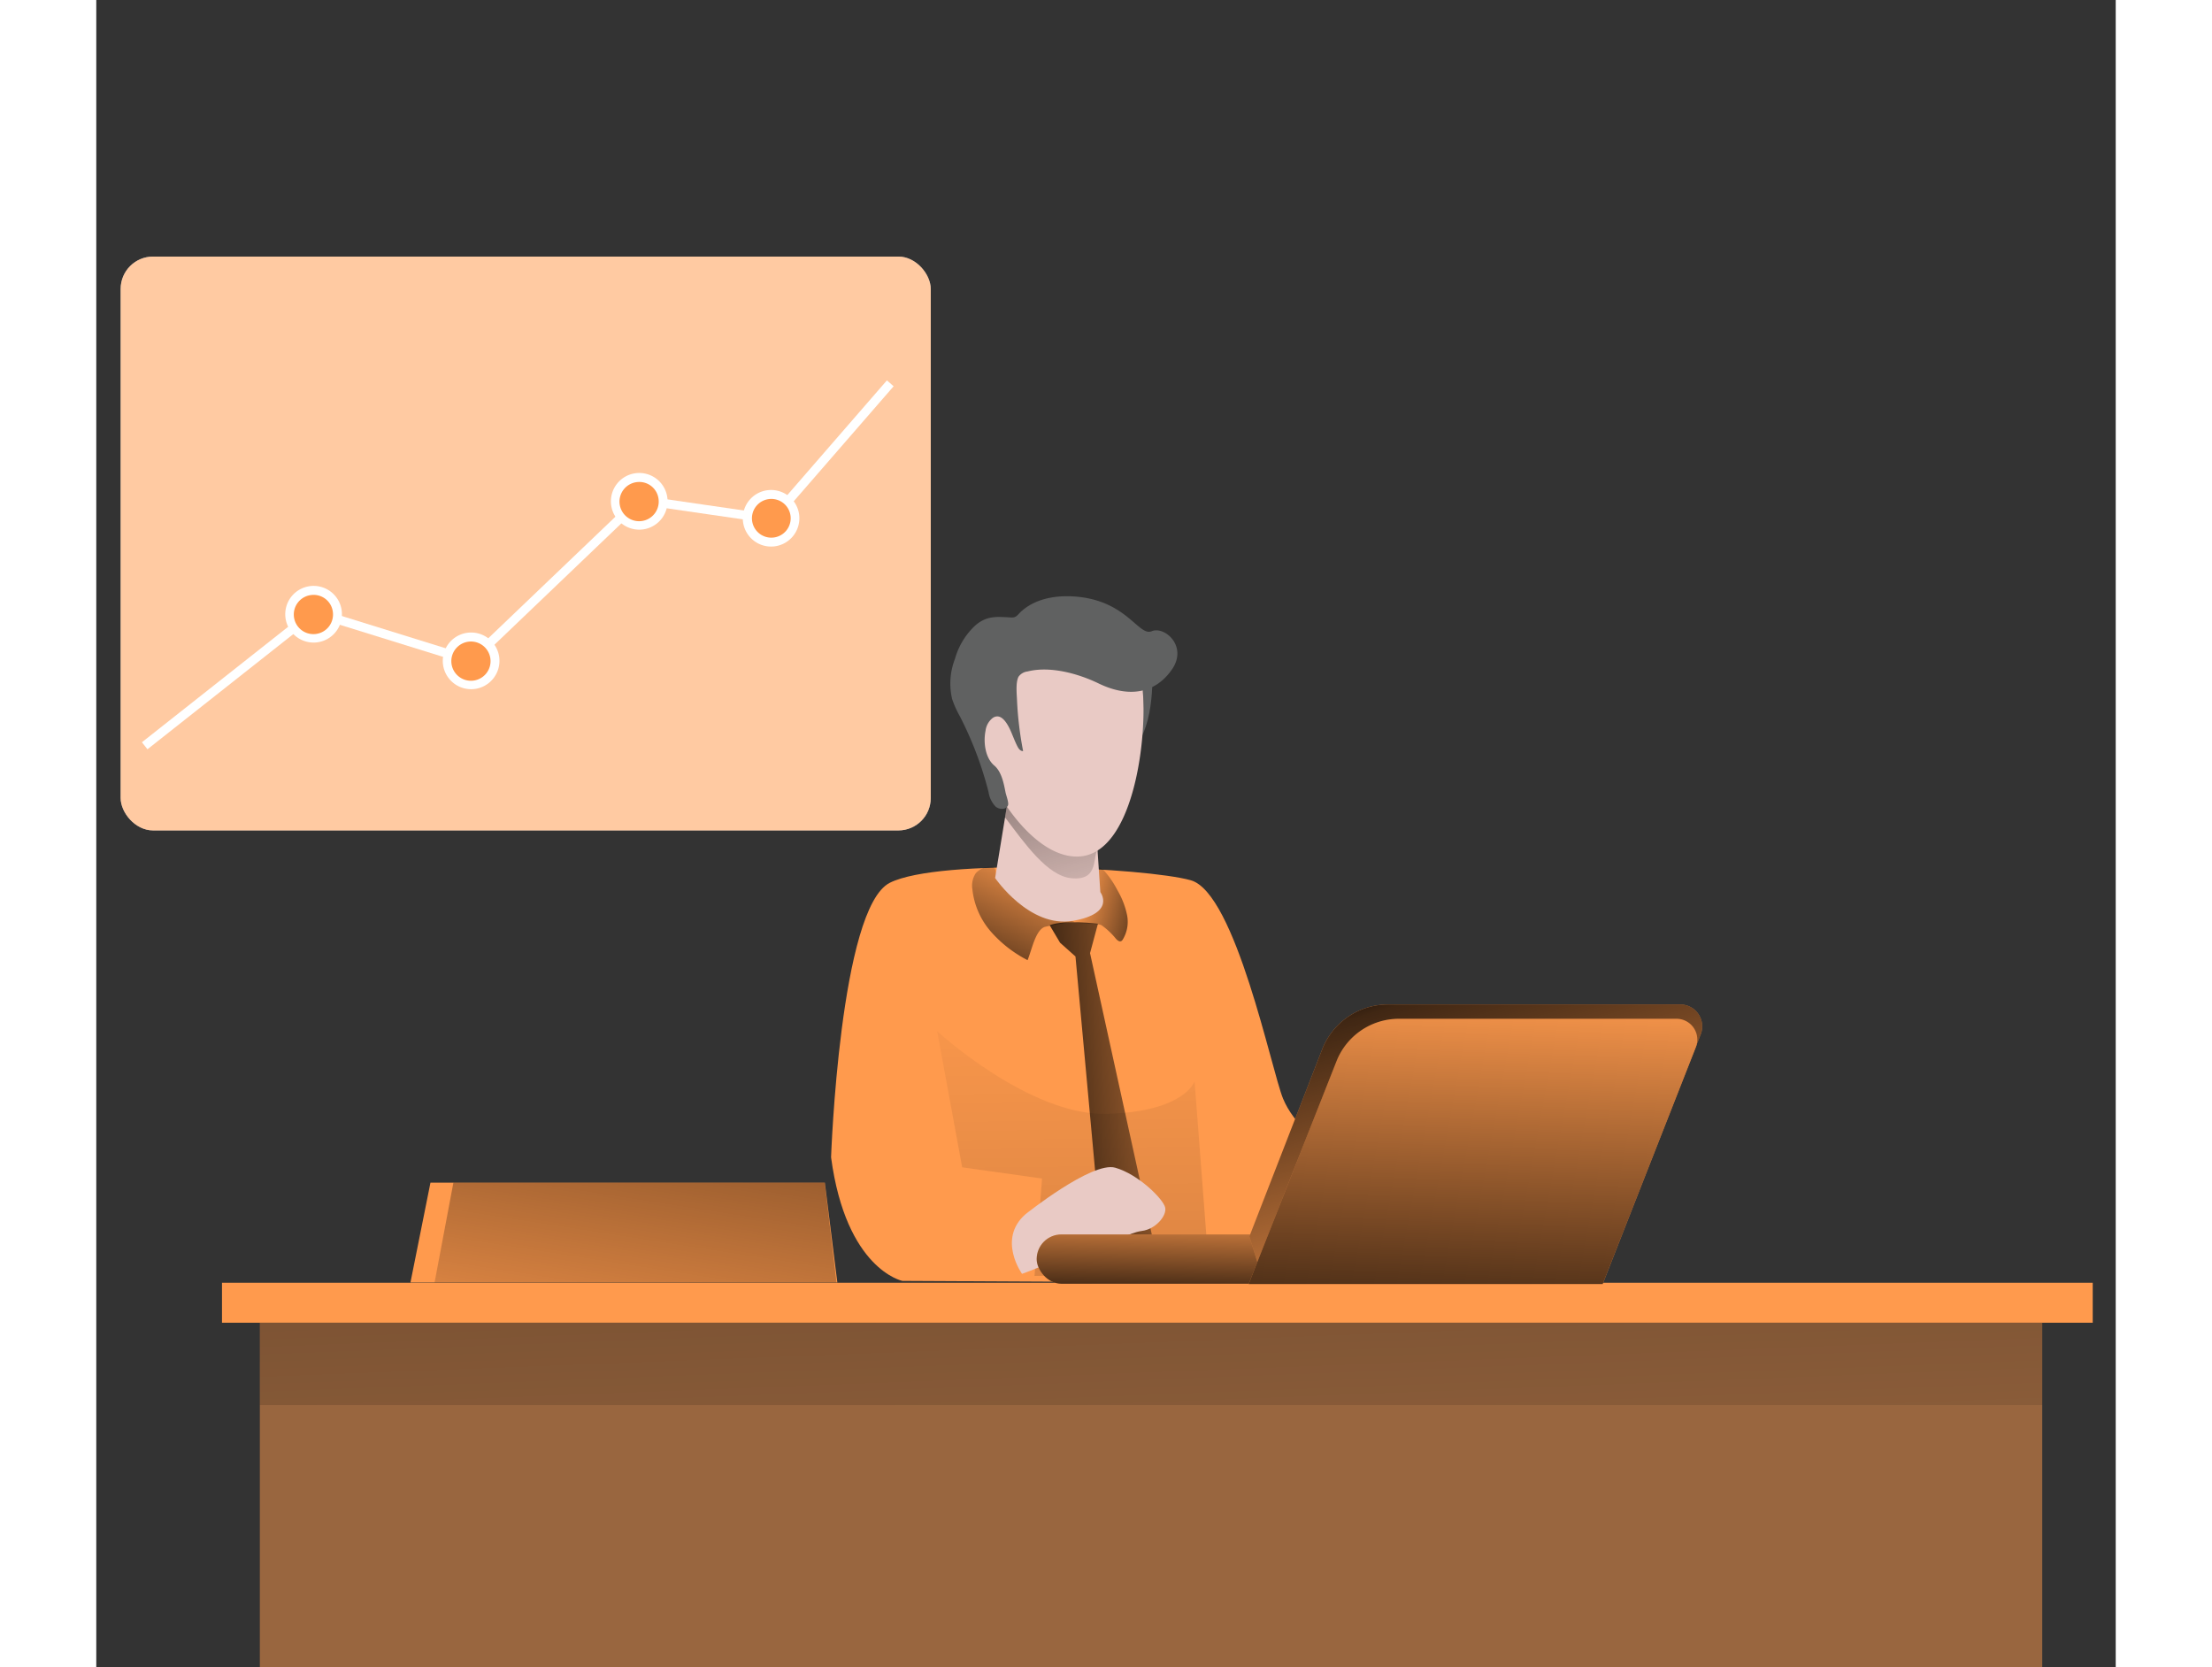 <svg id="Layer_1" data-name="Layer 1" xmlns="http://www.w3.org/2000/svg" xmlns:xlink="http://www.w3.org/1999/xlink" viewBox="0 0 411.89 340.04" width="406" height="306" class="illustration styles_illustrationTablet__1DWOa">
<rect x="0" y="0" width="411.89" height="340.04" fill="#333333" stroke="none"/>
<defs>
<linearGradient id="linear-gradient" x1="213.73" y1="242.15" x2="217.65" y2="343.33" gradientUnits="userSpaceOnUse">
<stop offset="0.01">
</stop>
<stop offset="0.83" stop-opacity="0.07">
</stop>
<stop offset="1" stop-opacity="0">
</stop></linearGradient>
<linearGradient id="linear-gradient-2" x1="117.12" y1="215.85" x2="104.14" y2="299.09" xlink:href="#linear-gradient"></linearGradient>
<linearGradient id="linear-gradient-3" x1="180.38" y1="213.37" x2="193.96" y2="183.67" gradientUnits="userSpaceOnUse">
<stop offset="0.01">
</stop>
<stop offset="0.12" stop-opacity="0.75">
</stop>
<stop offset="1" stop-opacity="0">
</stop></linearGradient>
<linearGradient id="linear-gradient-4" x1="218.45" y1="196.11" x2="200.8" y2="191.52" xlink:href="#linear-gradient-3"></linearGradient>
<linearGradient id="linear-gradient-5" x1="188.9" y1="154.1" x2="203.41" y2="206.29" xlink:href="#linear-gradient"></linearGradient>
<linearGradient id="linear-gradient-6" x1="200.95" y1="315.77" x2="199.43" y2="191.02" xlink:href="#linear-gradient"></linearGradient>
<linearGradient id="linear-gradient-7" x1="190.95" y1="231.93" x2="236.52" y2="228.87" xlink:href="#linear-gradient-3"></linearGradient>
<linearGradient id="linear-gradient-8" x1="246.96" y1="275.38" x2="247.42" y2="254.39" gradientTransform="translate(494.34 531.23) rotate(180)" xlink:href="#linear-gradient-3"></linearGradient>
<linearGradient id="linear-gradient-9" x1="271.2" y1="202.34" x2="294.12" y2="279.48" xlink:href="#linear-gradient-3"></linearGradient>
<linearGradient id="linear-gradient-10" x1="279.95" y1="288.34" x2="283.06" y2="209.45" xlink:href="#linear-gradient-3"></linearGradient>
</defs>

<!-- <path d="M34.16,278.59s-44.11-45.18-30.88-93,48.88-47.86,106.93-92.67S183.53,3.27,274.15,9.38,424.86,169.25,410.61,211s-26.48,73.32-26.48,73.32Z" transform="translate(-0.81 -8.82)" fill="#ff9a4d" opacity="0.18" style="isolation: isolate;"></path> -->
<rect x="4.97" y="52.33" width="165.23" height="117.04" rx="6.61" fill="#fff"></rect>
<rect x="4.97" y="52.33" width="165.23" height="117.04" rx="6.61" fill="#ff9a4d" opacity="0.52" style="isolation: isolate;"></rect>
<rect x="25.64" y="261.63" width="381.56" height="8.15" fill="#ff9a4d"></rect>
<!-- Desk -->
<rect x="33.36" y="269.78" width="363.54" height="70.26" fill="#ff9a4d" opacity="0.5"></rect>
<rect x="33.36" y="269.78" width="363.54" height="16.8" opacity="0.23" fill="url(#linear-gradient)"></rect>

<polygon points="151.15 261.58 64.08 261.58 68.16 241.21 148.6 241.21 151.15 261.58" fill="#ff9a4d"></polygon>
<polygon points="150.98 261.58 69 261.58 72.84 241.21 148.58 241.21 150.98 261.58" opacity="0.52" fill="url(#linear-gradient-2)"></polygon>

<path d="M150.68,244.86s1.79-50.91,12-56,52.19-3.06,61.35-.51,16.49,38.88,18.84,44.55c4.33,10.43,20.62,16.29,20.62,16.29l-1.53,21.38-96.73-.5S153.74,267.77,150.68,244.86Z" transform="translate(-0.81 -8.82)" fill="#ff9a4d"></path>
<path d="M180.2,186.91a4.58,4.58,0,0,0-.7,3.27,15.69,15.69,0,0,0,3.76,8.63,25.27,25.27,0,0,0,7.5,5.84c.9-2.22,1.62-6.1,3.49-6.78a59,59,0,0,1,6.07-1.06c.12-.16-5.54-1-5.73-1.08-3.54-.87-6.05-3.07-8.46-5.81a10,10,0,0,1-1.55-2.12c-.49-1-.07-2.35-1.47-2.22A4.18,4.18,0,0,0,180.2,186.91Z" transform="translate(-0.81 -8.82)" fill="url(#linear-gradient-3)"></path>
<path d="M208.74,200.24c.29.34.72.72,1.12.53a.93.93,0,0,0,.33-.35,7,7,0,0,0,.84-5.06,16.51,16.51,0,0,0-1.9-4.89,19.56,19.56,0,0,0-2.77-4.08c-.52-.55-1.4-1.08-2-.59a1.61,1.61,0,0,0-.44.87c-.45,1.77-4.68,8.54-3.62,10.14.41.63,4.82.23,5.56.73A14.66,14.66,0,0,1,208.74,200.24Z" transform="translate(-0.81 -8.82)" fill="url(#linear-gradient-4)"></path>
<path d="M214.3,150.26c-.2-2.75-5.79-3.95-6.68-6l8.49-.34s1,11.17-3,16.63l-.87-2.12C213.29,153.23,214.75,156.66,214.3,150.26Z" transform="translate(-0.81 -8.82)" fill="#606161"></path>
<path d="M187.26,168.84l-3.12,19.06s7,10.26,15.86,8.73,5.6-5.86,5.6-5.86l-1.08-16.17S197.51,176.27,187.26,168.84Z" transform="translate(-0.81 -8.82)" fill="#e9cac5"></path>
<path d="M186.16,175.53l1.1-6.69c10.25,7.43,15.55,4.27,15.55,4.27l2.48,8.65c-1.5,1.47.33,6.78-5.61,6.18C194.78,187.46,190.15,180.8,186.16,175.53Z" transform="translate(-0.81 -8.82)" opacity="0.52" fill="url(#linear-gradient-5)"></path>
<path d="M179.25,155c.75,10.58,11.59,29.26,22.17,28.5s13.63-22.62,12.88-33.2S207.61,133.7,197,134.45A19.19,19.19,0,0,0,179.25,155Z" transform="translate(-0.81 -8.82)" fill="#e9cac5"></path>

<!-- Hair -->
<path d="M188,134.72c.65-.17.85-.68,1.66-1.37,3.15-2.7,7.59-3.22,11.57-2.79,9.94,1.09,12.23,8.1,14.85,7s7.39,3.06,4.14,7.78-8.54,6-15,2.86c-4.14-2-9.87-3.59-14.47-2.43a2.63,2.63,0,0,0-1.84,1.08c-.64,1.26-.33,3.73-.29,5.11A70.78,70.78,0,0,0,189.85,162c-.53.05-.92-.47-1.16-.95-.59-1.14-1-2.37-1.54-3.52-.64-1.3-1.83-3.36-3.47-2.3a3.88,3.88,0,0,0-1.49,2.62c-.47,2.26-.11,5.51,1.77,7.1,1.51,1.27,1.95,3.68,2.31,5.51.12.58.71,2.1.49,2.63-.4.94-1.78.84-2.49.27a5.39,5.39,0,0,1-1.47-3,73.21,73.21,0,0,0-5.86-15.47,19.93,19.93,0,0,1-1.57-3.5,13.85,13.85,0,0,1,.57-8.16,14.71,14.71,0,0,1,4.33-7c2.34-1.89,4.33-1.61,7-1.48A2.36,2.36,0,0,0,188,134.72Z" transform="translate(-0.81 -8.82)" fill="#606161"></path>

<path d="M192.18,269.05l1.53-19.86-16.29-2.29-5.1-27.75S191.16,236.46,207,236s17.82-6.62,17.82-6.62l3,39.21Z" transform="translate(-0.81 -8.82)" opacity="0.23" fill="url(#linear-gradient-6)"></path>
<path d="M195.27,197.53l2.12,3.57,3.14,2.8,5.6,61.1,10.86-.34L203.5,203.22l1.61-6S198.32,196.35,195.27,197.53Z" transform="translate(-0.81 -8.82)" fill="url(#linear-gradient-7)"></path>
<path d="M190.31,256.49s13.58-10.86,18.33-9.51,9.85,6.45,10.19,8.15-2,4.41-4.76,4.75-5.77,2.72-7.46,2-5.77,0-7.47,2-9.51,4.75-9.51,4.75S184.54,261.58,190.31,256.49Z" transform="translate(-0.81 -8.82)" fill="#e9cac5"></path>
<rect x="192.61" y="260.58" width="109.12" height="10.06" rx="5.03" transform="translate(493.54 522.41) rotate(-180)" fill="#ff9a4d"></rect>
<rect x="192.61" y="260.58" width="109.12" height="10.06" rx="5.03" transform="translate(493.54 522.41) rotate(-180)" fill="url(#linear-gradient-8)"></rect>
<path d="M236,261l1.65,5.34L308,270.65l20.05-50.85a4.47,4.47,0,0,0-4.15-6.11H264.25a14.4,14.4,0,0,0-13.39,9.12Z" transform="translate(-0.81 -8.82)" fill="#ff9a4d"></path>
<path d="M236,261l1.65,5.34L308,270.65l20.05-50.85a4.47,4.47,0,0,0-4.15-6.11H264.25a14.4,14.4,0,0,0-13.39,9.12Z" transform="translate(-0.81 -8.82)" fill="url(#linear-gradient-9)"></path>
<path d="M235.85,270.71h72.21l19-48.3a4.24,4.24,0,0,0-3.94-5.8H266.49a13.67,13.67,0,0,0-12.72,8.66Z" transform="translate(-0.81 -8.82)" fill="#ff9a4d"></path>
<path d="M235.85,270.71h72.21l19-48.3a4.24,4.24,0,0,0-3.94-5.8H266.49a13.67,13.67,0,0,0-12.72,8.66Z" transform="translate(-0.81 -8.82)" fill="url(#linear-gradient-10)"></path>

<!-- Graph -->
<polygon points="10.44 152.82 9.31 151.39 44.22 123.82 76.21 133.76 110.49 100.98 137.53 104.91 161.26 77.58 162.63 78.78 138.25 106.85 111.11 102.91 76.69 135.82 44.59 125.85 10.44 152.82" fill="#fff"></polygon>

<path d="M82.08,143a4.86,4.86,0,1,1-5.43-4.21A4.86,4.86,0,0,1,82.08,143Z" transform="translate(-0.81 -8.82)" fill="#ff9a4d"></path>
<path d="M49.94,133.47a4.86,4.86,0,1,1-5.43-4.22A4.87,4.87,0,0,1,49.94,133.47Z" transform="translate(-0.81 -8.82)" fill="#ff9a4d"></path>
<path d="M78,149.34a5.78,5.78,0,1,1,5-6.45A5.79,5.79,0,0,1,78,149.34Zm-1.22-9.65a4,4,0,1,0,4.41,3.43A4,4,0,0,0,76.76,139.69Z" transform="translate(-0.81 -8.82)" fill="#fff"></path>
<path d="M116.39,110.46a4.86,4.86,0,1,1-5.43-4.21A4.85,4.85,0,0,1,116.39,110.46Z" transform="translate(-0.81 -8.82)" fill="#ff9a4d"></path>
<path d="M112.29,116.8a5.78,5.78,0,1,1,5-6.45A5.79,5.79,0,0,1,112.29,116.8Zm-1.21-9.65a4,4,0,1,0,4.41,3.43A3.95,3.95,0,0,0,111.08,107.15Z" transform="translate(-0.81 -8.82)" fill="#fff"></path>
<path d="M143.27,113.92a4.86,4.86,0,1,1-5.43-4.22A4.88,4.88,0,0,1,143.27,113.92Z" transform="translate(-0.81 -8.82)" fill="#ff9a4d"></path>
<path d="M139.17,120.25a5.77,5.77,0,1,1,5-6.45A5.78,5.78,0,0,1,139.17,120.25ZM138,110.61a3.95,3.95,0,1,0,4.41,3.42A3.94,3.94,0,0,0,138,110.61Z" transform="translate(-0.81 -8.82)" fill="#fff"></path>
<path d="M45.87,139.83a5.78,5.78,0,1,1,5-6.45A5.79,5.79,0,0,1,45.87,139.83Zm-1.22-9.65a4,4,0,1,0,4.41,3.43A3.95,3.95,0,0,0,44.65,130.18Z" transform="translate(-0.81 -8.82)" fill="#fff"></path>
</svg>